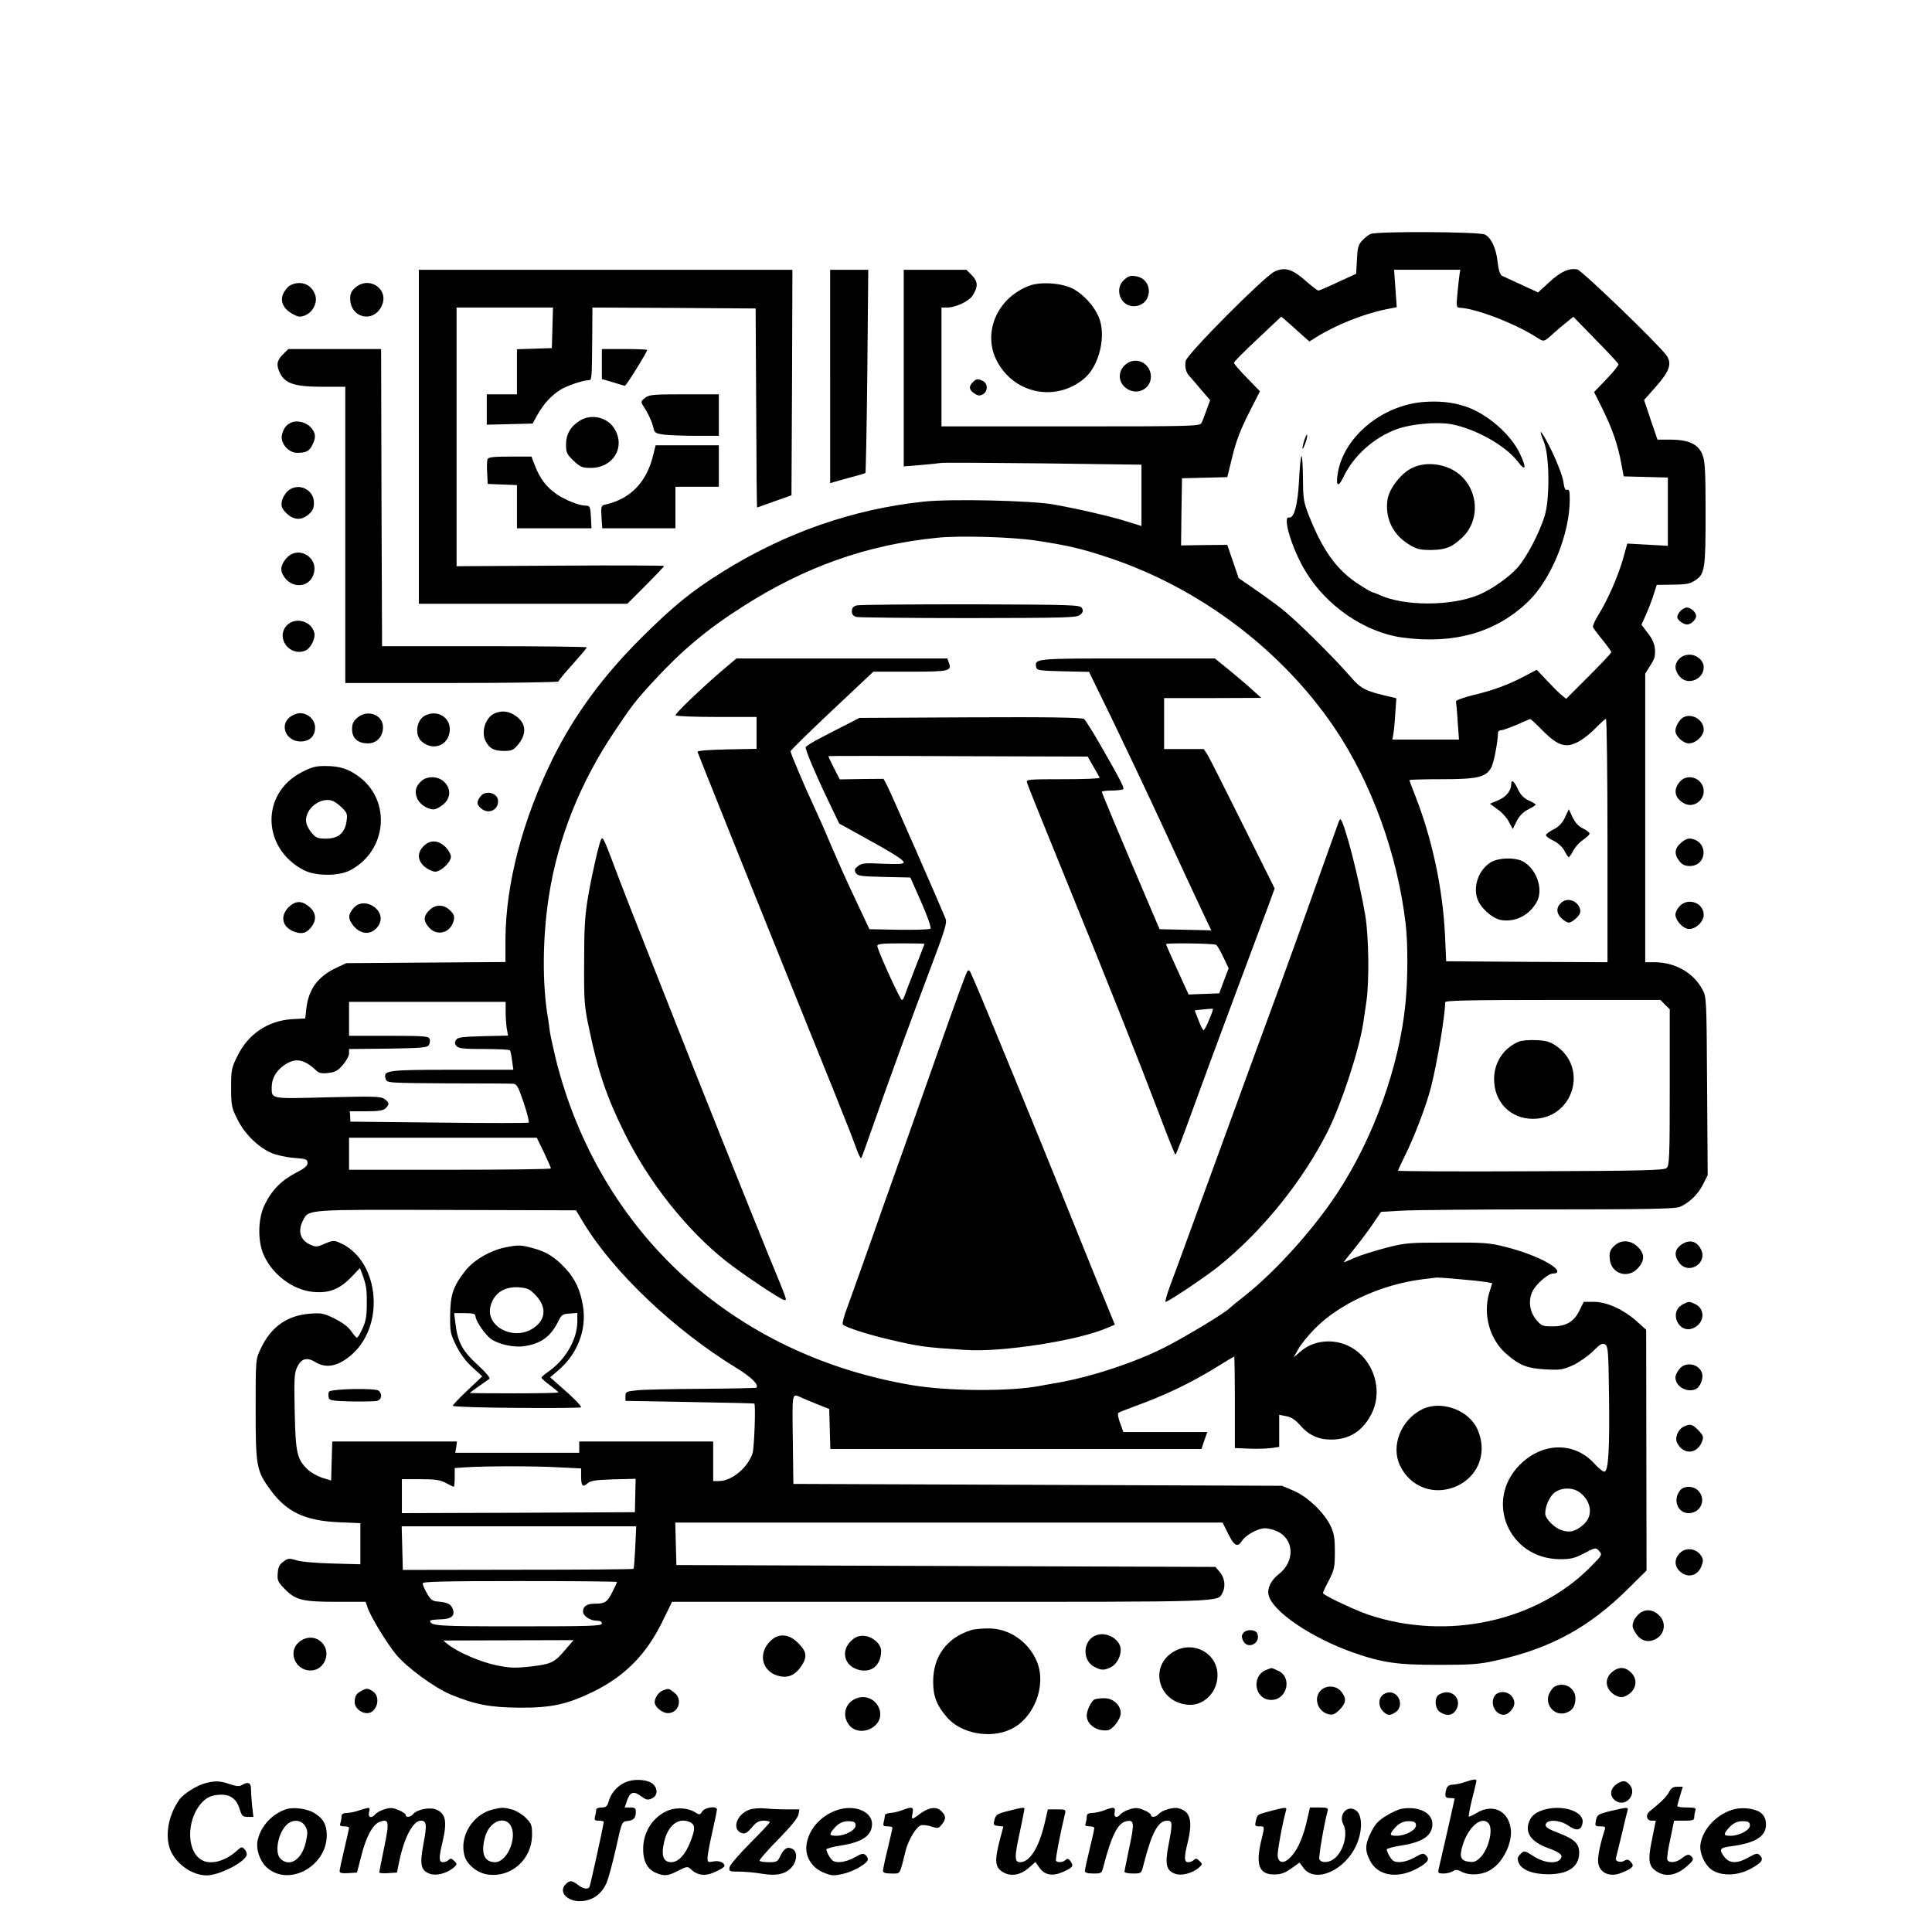 <?xml version="1.0" standalone="no"?>
<!DOCTYPE svg PUBLIC "-//W3C//DTD SVG 20010904//EN"
 "http://www.w3.org/TR/2001/REC-SVG-20010904/DTD/svg10.dtd">
<svg version="1.0" xmlns="http://www.w3.org/2000/svg"
 width="1024pt" height="1024pt" viewBox="0 0 1024 1024"
 preserveAspectRatio="xMidYMid meet">
<g transform="translate(0,1024) scale(0.1,-0.1)"
fill="#000000" stroke="none">
<path d="M7265 9000 c-11 -4 -31 -20 -45 -35 -21 -22 -25 -38 -28 -101 l-4
-75 -96 -44 c-52 -25 -99 -45 -104 -45 -6 0 -35 23 -66 50 -72 64 -111 76
-166 51 -53 -24 -461 -434 -471 -473 -7 -29 0 -61 18 -80 7 -7 34 -39 61 -71
l50 -58 -19 -52 c-10 -29 -22 -60 -27 -69 -8 -17 -51 -18 -693 -18 l-685 0 0
315 0 315 33 0 c43 1 112 33 131 62 31 48 30 75 -2 108 l-30 30 -166 0 -166 0
0 -521 0 -521 88 7 c48 4 96 9 107 11 11 3 255 1 543 -2 l522 -7 0 -163 0
-162 -77 24 c-86 27 -250 65 -388 90 -116 21 -549 31 -691 15 -376 -40 -735
-166 -1066 -373 -165 -103 -261 -182 -428 -348 -204 -203 -353 -406 -468 -636
-162 -327 -252 -669 -253 -965 l0 -118 -422 -3 -422 -3 -55 -26 c-95 -45 -144
-112 -156 -212 l-6 -55 -72 -4 c-128 -9 -231 -79 -288 -196 -31 -62 -33 -74
-33 -167 0 -93 2 -105 33 -167 37 -76 108 -147 181 -179 25 -11 78 -23 119
-26 65 -5 72 -8 72 -27 0 -16 -16 -29 -65 -54 -76 -40 -127 -93 -164 -171 -34
-73 -36 -190 -3 -263 46 -103 153 -184 258 -195 84 -9 140 12 201 73 l51 53
12 -32 c22 -60 25 -82 24 -162 0 -60 -6 -92 -23 -127 -12 -27 -25 -48 -29 -48
-4 0 -18 16 -31 35 -15 22 -47 46 -87 66 -59 29 -70 31 -134 26 -120 -10 -205
-71 -259 -187 -26 -55 -26 -55 -26 -320 0 -303 4 -326 80 -429 85 -115 182
-161 358 -169 l117 -5 0 -109 0 -109 -147 4 c-83 2 -167 9 -191 17 -40 12 -46
11 -70 -7 -21 -15 -28 -30 -30 -62 -3 -38 1 -46 40 -86 57 -56 92 -65 275 -65
l151 0 11 -32 c16 -48 103 -190 151 -248 59 -70 201 -174 288 -211 128 -53
209 -69 365 -70 169 -1 252 17 392 85 168 83 282 198 367 374 l50 102 1424 0
c1536 0 1466 -2 1494 49 17 33 11 78 -14 108 l-24 28 -1429 5 -1428 5 -3 113
-3 112 1451 0 1450 0 30 -60 c33 -66 49 -73 74 -35 20 30 85 65 121 65 14 0
40 -6 59 -14 96 -40 103 -161 12 -231 -40 -31 -61 -75 -52 -110 22 -87 226
-225 446 -303 157 -55 234 -66 455 -66 172 0 215 3 304 23 288 63 494 175 703
383 l95 94 -1 638 -1 638 -50 45 c-71 63 -159 103 -227 103 l-54 0 -22 -45
c-29 -60 -71 -85 -144 -85 -53 0 -58 2 -87 37 -35 43 -42 103 -17 152 20 37
82 91 106 91 32 0 32 17 0 40 -50 36 -150 76 -250 101 -86 22 -116 24 -310 23
-203 0 -221 -1 -325 -28 -60 -16 -134 -39 -164 -52 -29 -13 -55 -24 -58 -24
-2 0 18 26 45 59 27 32 72 92 101 133 l51 75 107 6 c58 4 407 7 775 7 538 0
675 3 701 13 50 22 96 65 123 119 l25 49 -3 472 c-3 463 -3 473 -25 513 -48
89 -145 144 -255 144 l-48 0 0 765 0 765 24 38 c14 20 25 44 26 52 7 48 -3 81
-35 123 l-35 46 26 58 c14 32 32 79 40 106 l15 47 72 1 c88 1 101 3 133 24 50
32 54 62 54 354 0 229 -3 277 -17 312 -22 55 -72 78 -168 79 l-70 0 -36 105
-35 105 63 71 c73 83 86 123 55 166 -45 62 -448 450 -472 455 -45 8 -88 -12
-148 -67 l-60 -55 -88 41 c-49 22 -96 44 -104 48 -9 5 -18 31 -22 70 -8 75
-34 131 -68 148 -29 15 -571 18 -605 3z m471 -213 c-2 -12 -7 -57 -11 -100 -7
-71 -6 -77 11 -78 84 -3 291 -82 407 -156 43 -27 36 -29 102 30 11 10 37 32
57 48 l37 30 118 -121 c65 -66 120 -125 121 -130 2 -6 -26 -41 -63 -79 l-66
-69 44 -88 c51 -103 83 -194 100 -290 l13 -69 117 -3 117 -3 0 -181 0 -181
-107 6 -108 6 -22 -79 c-26 -93 -83 -222 -131 -299 -18 -29 -31 -58 -29 -65 3
-6 25 -37 51 -68 25 -31 46 -60 46 -65 0 -5 -54 -62 -120 -128 l-119 -119 -23
19 c-13 10 -48 45 -78 77 l-55 58 -65 -34 c-86 -46 -166 -75 -275 -101 -49
-12 -89 -27 -88 -33 1 -6 6 -54 9 -106 l7 -96 -177 0 -176 0 4 23 c3 12 8 61
11 109 l6 87 -28 7 c-134 30 -159 42 -214 106 -85 99 -287 299 -363 359 -38
30 -106 79 -150 109 l-81 56 -30 88 -30 88 -123 -1 -122 -2 2 178 3 178 120 3
120 3 27 110 c19 79 43 142 86 227 l60 118 -69 71 c-38 39 -69 75 -69 80 0 5
56 62 126 127 l125 118 22 -19 c12 -10 46 -40 74 -66 l53 -47 37 23 c100 63
249 123 367 147 l59 12 -7 99 -7 99 176 0 175 0 -4 -23z m-2246 -1412 c171
-26 248 -44 390 -92 479 -160 915 -489 1194 -902 195 -289 333 -669 376 -1036
13 -106 12 -298 -1 -426 -33 -334 -171 -715 -362 -1004 -127 -193 -326 -413
-487 -541 -41 -32 -77 -62 -80 -65 -17 -22 -236 -154 -346 -210 -162 -82 -391
-157 -574 -189 -36 -6 -76 -13 -90 -16 -162 -30 -488 -28 -680 5 -946 161
-1654 810 -1884 1727 -13 55 -28 122 -32 149 -3 28 -8 57 -9 65 -32 180 -30
435 5 655 47 301 165 597 345 865 93 139 110 162 209 270 152 164 280 272 471
394 331 212 661 329 1035 366 118 12 394 4 520 -15z m2680 -1001 c61 -62 96
-84 135 -84 39 0 95 33 150 89 27 28 53 51 57 51 4 0 8 -290 8 -645 l0 -645
-427 2 -428 3 -6 135 c-12 253 -69 517 -160 748 -16 40 -29 75 -29 77 0 3 76
5 170 5 190 0 234 10 263 60 14 23 35 132 37 188 0 6 8 12 18 12 9 0 46 14 82
29 36 16 67 29 70 30 3 1 30 -24 60 -55z m655 -1459 l25 -24 0 -414 c0 -373
-2 -416 -17 -428 -13 -12 -141 -15 -720 -17 -386 -2 -703 0 -703 3 0 3 14 34
31 68 53 105 118 275 144 376 34 137 73 371 75 449 0 9 121 12 570 12 l571 0
24 -25z m-6145 -37 c0 -29 3 -70 6 -90 l7 -37 -133 -3 c-111 -3 -135 -6 -143
-20 -8 -12 -7 -21 2 -32 11 -13 37 -16 147 -16 73 0 135 -3 137 -7 3 -5 8 -29
11 -55 l7 -48 -323 0 c-348 0 -368 -3 -354 -48 7 -22 8 -22 329 -24 177 0 333
-1 345 -2 21 -1 28 -13 58 -101 18 -55 30 -102 26 -105 -4 -3 -218 -3 -476 0
l-469 5 -1 28 -2 27 87 0 c66 0 91 4 103 16 21 21 20 30 -6 49 -20 14 -56 15
-301 9 -307 -8 -297 -10 -297 54 0 46 24 87 67 117 59 40 104 32 168 -28 15
-15 30 -18 65 -14 36 4 51 12 77 43 18 20 33 48 33 60 l0 24 206 2 c178 3 208
5 217 19 6 9 7 24 4 33 -6 14 -31 16 -217 16 l-210 0 0 90 0 90 415 0 415 0 0
-52z m203 -746 c20 -43 37 -81 37 -85 0 -4 -241 -7 -535 -7 l-535 0 0 85 0 85
498 0 497 0 38 -78z m209 -372 c159 -263 483 -570 812 -771 77 -47 120 -89
105 -104 -3 -2 -133 -5 -290 -6 -156 -1 -311 -4 -344 -8 -56 -6 -60 -8 -60
-31 l0 -25 340 -6 c187 -3 341 -7 343 -8 8 -4 0 -230 -9 -262 -24 -77 -110
-149 -179 -149 l-30 0 0 105 0 105 -355 0 -355 0 0 -30 0 -30 -328 0 -329 0 5
30 4 30 -331 0 -330 0 -3 -104 -3 -103 -49 15 c-26 9 -61 29 -77 45 -55 55
-62 84 -67 303 -4 176 -2 206 13 238 22 46 51 54 96 27 58 -36 122 -23 193 39
186 164 142 516 -75 598 -19 8 -35 5 -68 -10 -37 -17 -48 -18 -72 -7 -57 23
-73 73 -43 130 30 60 14 58 763 56 l684 -2 39 -65z m4643 -300 c61 -5 124 -12
142 -15 l32 -6 -16 -52 c-34 -115 3 -248 92 -324 69 -60 111 -76 207 -81 77
-4 92 -2 145 22 32 15 79 48 106 74 39 39 50 45 65 36 15 -10 17 -37 20 -260
4 -299 -3 -414 -25 -414 -8 0 -31 19 -51 41 -106 119 -278 116 -398 -6 -187
-190 -58 -495 211 -499 60 0 79 4 131 31 61 32 62 32 80 12 17 -19 16 -21 -42
-80 -286 -293 -762 -397 -1179 -258 -71 24 -225 96 -243 114 -2 2 12 32 30 66
30 58 33 72 33 154 0 75 -4 98 -24 140 -35 71 -124 155 -197 185 l-59 25
-1295 5 -1295 5 -3 237 c-3 260 -7 244 53 217 11 -5 47 -20 80 -33 l60 -24 3
-106 3 -106 983 0 984 0 15 45 16 45 -222 0 -223 0 -17 47 c-10 26 -14 50 -10
54 5 4 40 18 78 32 172 62 305 126 446 213 48 30 89 54 91 54 1 0 3 -109 3
-242 l0 -243 75 -3 c41 -2 94 0 118 3 l42 6 0 85 0 85 38 -7 c26 -5 47 -19 71
-46 46 -54 98 -78 166 -78 96 0 166 44 213 134 56 107 27 247 -68 328 -88 76
-223 78 -307 5 l-37 -32 25 44 c13 25 54 75 91 112 129 130 351 231 563 258
39 5 75 9 80 10 6 0 60 -3 120 -9z m-4777 -997 l122 -6 0 -42 c0 -51 8 -60 33
-38 15 15 42 19 137 22 l119 3 -2 -88 -2 -89 -617 -3 -618 -2 0 90 0 90 98 0
c78 0 105 -4 135 -20 20 -11 39 -20 42 -20 3 0 5 22 5 50 l0 49 58 4 c109 7
370 7 490 0z m5416 -134 c64 -50 71 -127 15 -173 -40 -34 -70 -41 -113 -26
-38 12 -86 61 -86 88 0 39 22 88 47 109 37 30 100 31 137 2z m-5007 -290 c-3
-60 -7 -112 -9 -114 -2 -3 -279 -5 -614 -5 l-609 -1 -3 116 -3 115 622 0 621
0 -5 -111z m-97 -184 c0 -3 -11 -27 -25 -54 -26 -53 -39 -61 -94 -61 -40 0
-61 -14 -61 -41 0 -24 38 -49 72 -49 18 0 28 -5 28 -15 0 -13 -56 -15 -443
-15 -432 0 -467 2 -467 30 0 3 23 6 52 7 62 1 83 20 66 59 -11 24 -27 31 -83
36 -23 2 -35 12 -52 43 -13 22 -23 46 -23 53 0 9 110 12 515 12 283 0 515 -2
515 -5z m-272 -357 c-59 -70 -75 -78 -186 -91 -85 -9 -110 -8 -183 7 -85 18
-202 69 -253 109 l-27 22 345 1 346 1 -42 -49z"/>
<path d="M7540 8109 c-215 -19 -413 -182 -448 -369 -14 -73 -1 -89 26 -33 55
117 163 214 287 259 74 27 211 39 285 26 131 -24 290 -114 355 -199 42 -55 47
-34 11 42 -47 102 -175 213 -287 250 -71 24 -143 31 -229 24z"/>
<path d="M8183 7898 c30 -73 32 -302 4 -393 -29 -92 -94 -216 -143 -273 -44
-50 -139 -117 -207 -145 -143 -60 -393 -61 -524 -1 -17 8 -34 14 -37 14 -4 0
-36 18 -71 41 -114 72 -189 173 -261 350 -36 90 -37 99 -38 216 -1 67 -4 119
-8 115 -4 -4 -10 -63 -13 -132 -7 -127 -26 -198 -53 -193 -37 8 17 -170 88
-286 110 -183 316 -324 513 -350 272 -37 495 26 665 189 123 117 222 360 222
542 0 45 -3 56 -14 52 -10 -4 -15 8 -20 43 -3 26 -30 96 -58 156 -55 112 -82
145 -45 55z"/>
<path d="M6912 7903 c-6 -20 -10 -39 -8 -41 2 -2 9 13 16 33 7 20 10 38 8 41
-3 2 -10 -13 -16 -33z"/>
<path d="M7479 7757 c-57 -30 -116 -108 -125 -165 -14 -96 27 -184 111 -236
44 -27 59 -31 120 -31 75 1 108 13 161 62 116 105 85 302 -59 369 -70 32 -148
32 -208 1z"/>
<path d="M4540 7031 c-18 -5 -25 -14 -25 -31 0 -17 7 -25 25 -30 14 -3 282 -6
597 -6 533 1 573 2 590 19 14 13 15 21 7 35 -10 16 -53 17 -590 19 -318 0
-590 -2 -604 -6z"/>
<path d="M3824 6683 c-103 -88 -244 -223 -244 -234 0 -5 97 -9 215 -9 l215 0
0 -85 0 -84 -157 -3 c-99 -2 -157 -7 -156 -13 3 -10 214 -538 568 -1415 115
-283 223 -553 241 -600 18 -47 37 -98 43 -114 7 -16 14 -27 16 -24 2 2 33 87
68 188 80 229 200 557 307 840 68 180 80 219 72 240 -26 65 -291 670 -309 704
l-20 38 -116 -1 -116 -2 -31 60 c-16 33 -30 62 -30 63 0 2 309 2 688 0 l687
-2 30 -53 c17 -28 32 -55 33 -59 2 -5 -85 -8 -193 -8 -183 0 -197 -1 -192 -17
2 -10 93 -236 202 -503 232 -570 379 -940 496 -1247 46 -123 86 -223 89 -223
3 0 41 98 84 218 43 119 145 395 226 612 81 217 163 437 182 488 l34 93 -168
337 c-92 185 -176 352 -187 370 l-21 32 -105 0 -105 0 0 135 0 135 258 0 257
1 -50 45 c-27 25 -83 72 -123 105 l-73 59 -463 0 c-493 0 -493 0 -484 -47 3
-16 18 -18 142 -21 l138 -3 123 -252 c67 -139 188 -394 268 -567 80 -173 170
-368 201 -433 l56 -118 -137 3 -137 3 -47 110 c-175 411 -259 612 -259 618 0
4 24 7 54 7 30 0 57 4 60 8 5 8 -25 66 -128 244 -37 64 -73 121 -80 127 -10 8
-181 11 -602 9 l-589 -3 -60 -31 c-33 -17 -97 -49 -142 -73 -46 -23 -83 -47
-83 -52 0 -18 55 -148 118 -279 l60 -125 123 -68 c162 -89 219 -125 219 -138
0 -9 -31 -10 -110 -7 -97 5 -113 3 -133 -13 -18 -14 -20 -21 -11 -36 10 -16
29 -18 150 -21 l139 -3 58 -131 c32 -73 54 -135 49 -140 -5 -5 -79 -7 -166 -6
l-158 3 -61 130 c-69 146 -86 185 -151 335 -24 58 -62 143 -84 190 -52 112
-122 278 -122 288 0 5 99 102 220 216 l219 206 194 0 c208 0 223 3 206 48 l-8
22 -559 0 -559 0 -79 -67z m1076 -1446 c0 -1 -23 -61 -51 -132 -28 -72 -53
-138 -56 -147 -3 -10 -9 -18 -13 -18 -9 0 -130 266 -130 286 0 11 23 14 125
14 69 0 125 -1 125 -3z m1546 -5 c6 -4 23 -33 38 -65 l28 -59 -25 -66 -25 -67
-81 -3 -81 -3 -29 63 c-53 115 -91 201 -91 204 0 7 255 4 266 -4z m-37 -396
c-12 -31 -26 -56 -30 -56 -4 0 -16 24 -27 53 l-20 52 47 5 c25 3 48 4 50 3 2
-1 -7 -27 -20 -57z"/>
<path d="M7095 5883 c-3 -10 -43 -119 -87 -243 -107 -301 -181 -508 -217 -605
-57 -154 -154 -419 -479 -1310 -44 -121 -94 -257 -111 -302 -17 -46 -27 -83
-23 -83 14 0 214 134 282 189 229 184 446 453 578 716 73 147 165 428 187 570
3 22 11 74 17 115 16 108 13 348 -6 460 -34 198 -108 485 -131 508 -1 2 -6 -5
-10 -15z"/>
<path d="M3187 5793 c-11 -18 -47 -174 -69 -299 -18 -106 -22 -168 -22 -354
-1 -208 1 -235 27 -355 46 -223 93 -361 187 -550 128 -260 327 -511 535 -677
90 -71 295 -208 311 -208 16 0 24 -22 -94 265 -84 207 -358 890 -507 1270
-209 528 -261 661 -301 769 -51 135 -59 152 -67 139z"/>
<path d="M5127 5092 c-8 -12 -65 -169 -147 -402 -38 -107 -119 -337 -180 -510
-62 -173 -150 -421 -195 -550 -46 -129 -97 -273 -114 -319 -18 -46 -28 -87
-24 -91 17 -16 132 -53 248 -80 161 -38 189 -41 402 -55 193 -13 594 49 749
116 l43 18 -30 73 c-17 40 -109 267 -204 503 -95 237 -211 522 -258 635 -46
113 -126 306 -177 430 -51 124 -96 229 -100 233 -4 5 -10 5 -13 -1z"/>
<path d="M8010 6085 c0 -35 -26 -68 -68 -86 l-45 -19 41 -30 c23 -16 50 -46
60 -67 l20 -37 21 42 c14 28 35 49 61 62 22 11 40 23 40 25 0 3 -17 13 -37 22
-27 13 -44 30 -58 61 -20 42 -35 54 -35 27z"/>
<path d="M8295 5908 c-14 -30 -32 -49 -59 -63 -22 -11 -41 -25 -42 -30 -2 -6
15 -19 38 -30 25 -12 48 -33 59 -53 9 -18 20 -34 23 -35 3 -1 14 14 24 33 9
19 33 45 52 58 19 13 35 28 35 34 0 5 -16 18 -35 27 -23 11 -41 30 -55 59
l-20 43 -20 -43z"/>
<path d="M7902 5670 c-62 -38 -94 -121 -73 -190 14 -48 78 -107 125 -116 77
-14 155 26 193 99 34 67 -5 175 -77 212 -42 22 -128 19 -168 -5z"/>
<path d="M8278 5458 c-30 -24 -31 -56 -4 -83 14 -14 32 -25 41 -25 9 0 27 11
41 25 19 19 23 31 18 48 -13 43 -63 61 -96 35z"/>
<path d="M8050 4719 c-80 -33 -131 -110 -131 -197 -1 -122 86 -212 206 -212
211 0 296 266 124 386 -34 23 -54 29 -108 31 -36 2 -77 -2 -91 -8z"/>
<path d="M2680 3629 c-80 -16 -167 -66 -212 -122 -66 -84 -81 -128 -82 -237
-1 -88 1 -100 32 -162 21 -43 51 -84 86 -115 l52 -48 -78 -74 c-43 -40 -78
-77 -78 -82 0 -5 153 -10 340 -11 187 -2 340 0 340 3 0 10 -47 57 -110 111
l-54 48 43 37 c102 87 151 214 131 340 -14 85 -41 144 -92 199 -55 60 -104 91
-175 109 -63 17 -77 17 -143 4z m162 -257 c60 -65 49 -136 -26 -178 -105 -59
-244 21 -216 124 18 68 73 104 149 99 48 -4 58 -8 93 -45z m-322 -107 c0 -25
52 -101 84 -123 41 -28 121 -45 174 -37 89 13 140 50 180 130 18 37 24 41 61
43 l41 3 0 -45 c0 -95 -64 -205 -155 -267 -19 -13 -35 -27 -35 -31 0 -4 20
-22 45 -40 24 -18 44 -35 45 -38 0 -3 -106 -5 -235 -5 -129 0 -235 1 -235 2 0
2 58 43 104 75 6 4 -19 34 -57 69 -88 80 -112 125 -124 232 l-6 47 57 0 c42 0
56 -4 56 -15z"/>
<path d="M1743 2863 c-3 -6 -3 -20 -1 -30 3 -16 17 -18 118 -21 63 -1 125 0
138 3 25 6 30 36 9 54 -19 15 -258 10 -264 -6z"/>
<path d="M7535 2769 c-110 -56 -163 -192 -116 -294 55 -119 186 -166 306 -110
114 55 159 180 106 299 -46 104 -196 157 -296 105z"/>
<path d="M2220 7925 l0 -885 553 0 552 0 98 98 c53 53 97 100 97 102 0 3 -247
4 -550 2 l-550 -3 0 685 0 686 255 0 256 0 -3 -107 -3 -108 -92 -3 -93 -3 0
-119 0 -120 -80 0 -80 0 0 -80 0 -81 122 3 121 3 26 47 c31 56 73 102 121 132
33 21 118 50 150 51 17 0 17 1 19 233 l1 152 433 -2 432 -3 3 -527 c1 -291 3
-528 5 -528 1 0 43 15 92 33 l90 32 3 598 2 597 -990 0 -990 0 0 -885z"/>
<path d="M4400 8244 l0 -565 23 7 c12 4 53 15 90 25 38 10 71 20 74 22 2 3 7
246 10 541 l5 536 -101 0 -101 0 0 -566z"/>
<path d="M5957 8756 c-52 -48 -18 -139 51 -139 101 0 111 143 12 159 -28 5
-40 1 -63 -20z"/>
<path d="M1534 8725 c-12 -8 -27 -28 -34 -44 -16 -40 3 -79 51 -105 31 -17 40
-18 67 -7 43 18 68 72 51 112 -15 38 -45 59 -84 59 -17 0 -40 -7 -51 -15z"/>
<path d="M1884 8716 c-21 -17 -28 -33 -28 -58 0 -106 128 -133 169 -35 36 86
-69 156 -141 93z"/>
<path d="M5457 8726 c-168 -62 -249 -242 -177 -392 88 -180 314 -229 467 -100
81 68 118 231 76 327 -26 59 -75 113 -131 146 -55 32 -174 42 -235 19z"/>
<path d="M1499 8361 c-33 -33 -36 -58 -13 -102 26 -52 80 -69 222 -69 l122 0
0 -785 0 -785 565 0 c311 0 565 4 565 8 0 5 34 46 75 91 41 46 75 86 75 90 0
3 -244 6 -542 6 l-543 0 -3 788 -2 787 -246 0 -246 0 -29 -29z"/>
<path d="M3190 8311 l0 -80 58 -17 c31 -10 60 -18 64 -19 7 0 118 179 118 190
0 3 -54 5 -120 5 l-120 0 0 -79z"/>
<path d="M5968 8310 c-49 -38 -42 -107 13 -135 55 -29 119 8 119 69 -1 71 -78
109 -132 66z"/>
<path d="M5156 8214 c-23 -22 -20 -41 8 -59 19 -13 29 -14 45 -5 27 14 28 56
2 70 -27 14 -37 13 -55 -6z"/>
<path d="M3419 8131 c-24 -19 -24 -20 -6 -48 25 -39 45 -83 51 -114 5 -23 12
-27 58 -33 29 -3 106 -6 171 -6 l117 0 0 110 0 110 -184 0 c-167 0 -186 -2
-207 -19z"/>
<path d="M3074 8011 c-49 -30 -74 -72 -74 -127 0 -42 4 -51 40 -86 36 -34 47
-38 91 -38 120 0 186 111 125 209 -38 60 -121 79 -182 42z"/>
<path d="M1545 8001 c-28 -12 -44 -33 -51 -68 -8 -43 35 -93 81 -93 47 0 64 8
80 41 21 39 19 64 -7 93 -25 28 -72 40 -103 27z"/>
<path d="M3462 7828 c-34 -143 -120 -232 -252 -262 -24 -5 -25 -8 -22 -66 l4
-60 194 0 194 0 0 110 0 110 115 0 115 0 0 110 0 110 -168 0 -167 0 -13 -52z"/>
<path d="M2584 7806 c-3 -7 -4 -40 -2 -72 l3 -59 78 -3 77 -3 0 -114 0 -115
198 0 197 0 -3 60 c-3 55 -6 60 -27 60 -35 0 -106 28 -155 61 -53 36 -90 85
-115 152 l-18 47 -114 0 c-87 0 -115 -3 -119 -14z"/>
<path d="M1526 7638 c-15 -13 -29 -37 -32 -55 -5 -27 -1 -37 24 -63 38 -37 80
-40 118 -6 21 18 28 32 28 61 0 72 -84 110 -138 63z"/>
<path d="M1516 7279 c-31 -37 -33 -67 -6 -102 44 -56 124 -50 149 12 39 93
-78 167 -143 90z"/>
<path d="M8907 7002 c-10 -10 -17 -24 -17 -32 0 -16 30 -39 52 -40 20 0 48 26
48 45 0 19 -28 45 -49 45 -10 0 -25 -8 -34 -18z"/>
<path d="M1520 6925 c-60 -64 13 -166 97 -134 29 11 56 64 49 95 -16 63 -101
86 -146 39z"/>
<path d="M8900 6748 c-26 -28 -26 -58 1 -92 41 -52 129 -19 129 48 0 35 -36
66 -75 66 -22 0 -41 -8 -55 -22z"/>
<path d="M2624 6460 c-50 -20 -76 -98 -50 -148 21 -40 44 -52 99 -52 38 0 49
5 71 31 50 60 46 117 -13 156 -35 24 -70 28 -107 13z"/>
<path d="M1536 6439 c-56 -44 -19 -129 57 -129 48 0 77 28 77 74 0 41 -37 76
-80 76 -15 0 -39 -9 -54 -21z"/>
<path d="M1894 6436 c-21 -18 -28 -32 -28 -61 0 -48 31 -75 84 -75 47 0 80 36
80 86 0 66 -83 96 -136 50z"/>
<path d="M2254 6448 c-46 -22 -58 -101 -21 -136 51 -48 126 -32 146 31 26 79
-49 142 -125 105z"/>
<path d="M8924 6439 c-22 -11 -44 -48 -44 -73 0 -28 41 -66 71 -66 37 0 79 39
79 73 0 51 -61 88 -106 66z"/>
<path d="M1599 6147 c-218 -112 -212 -403 11 -519 63 -32 186 -33 247 0 193
102 218 364 49 493 -58 44 -104 59 -184 59 -49 0 -72 -6 -123 -33z m207 -182
c34 -32 36 -38 31 -76 -8 -63 -44 -94 -108 -94 -43 0 -54 4 -75 28 -13 15 -27
39 -30 53 -14 57 46 124 113 124 22 0 42 -10 69 -35z"/>
<path d="M2233 6100 c-30 -27 -37 -56 -22 -91 12 -31 54 -59 88 -59 11 0 33
12 50 26 40 33 43 83 6 119 -31 32 -91 34 -122 5z"/>
<path d="M8901 6094 c-34 -43 -24 -86 27 -113 45 -24 102 13 102 65 0 69 -87
101 -129 48z"/>
<path d="M2546 6018 c-21 -29 -20 -41 2 -61 38 -35 92 -13 92 37 0 44 -68 61
-94 24z"/>
<path d="M8911 5774 c-36 -30 -39 -61 -10 -98 15 -19 30 -26 55 -26 90 0 101
124 12 144 -20 4 -34 -1 -57 -20z"/>
<path d="M2245 5755 c-35 -35 -33 -76 6 -109 17 -14 42 -26 56 -26 30 0 83 50
83 80 0 12 -13 35 -29 51 -38 37 -82 39 -116 4z"/>
<path d="M1529 5431 c-48 -49 -32 -109 36 -131 39 -13 64 -4 89 32 25 36 20
73 -15 102 -40 34 -74 33 -110 -3z"/>
<path d="M8902 5437 c-12 -13 -22 -33 -22 -44 0 -29 35 -70 65 -76 37 -7 85
35 85 74 0 64 -83 94 -128 46z"/>
<path d="M1871 5424 c-27 -34 -26 -54 0 -88 42 -53 100 -54 135 -2 51 79 -77
163 -135 90z"/>
<path d="M2275 5415 c-31 -30 -32 -56 -2 -90 43 -50 116 -30 132 37 5 21 1 33
-19 52 -33 34 -79 34 -111 1z"/>
<path d="M8554 3635 c-20 -20 -25 -33 -22 -67 6 -79 96 -109 150 -49 36 40 36
75 -1 112 -39 38 -91 40 -127 4z"/>
<path d="M8906 3639 c-31 -25 -33 -57 -5 -93 51 -65 152 0 114 73 -23 46 -66
54 -109 20z"/>
<path d="M8920 3327 c-79 -40 -22 -163 58 -125 58 28 61 102 5 127 -30 14 -32
14 -63 -2z"/>
<path d="M8901 2984 c-12 -15 -21 -34 -21 -44 0 -47 57 -82 105 -64 27 11 46
59 35 89 -18 48 -87 59 -119 19z"/>
<path d="M8923 2678 c-30 -15 -48 -60 -33 -87 35 -67 112 -57 134 17 6 17 0
29 -23 52 -31 32 -43 35 -78 18z"/>
<path d="M8907 2343 c-43 -48 -17 -123 43 -123 65 0 96 74 50 120 -25 25 -72
26 -93 3z"/>
<path d="M8902 2007 c-28 -30 -28 -68 1 -95 42 -39 97 -25 116 30 10 28 9 36
-7 58 -27 35 -80 39 -110 7z"/>
<path d="M8699 1695 c-14 -8 -32 -28 -39 -44 -10 -26 -10 -35 7 -63 24 -41 61
-56 101 -39 52 22 67 83 30 125 -29 32 -66 40 -99 21z"/>
<path d="M5150 1601 c-131 -40 -205 -140 -204 -276 0 -77 20 -127 75 -189 73
-84 227 -113 335 -62 125 58 193 234 139 361 -44 105 -149 176 -259 174 -34 0
-72 -4 -86 -8z"/>
<path d="M6590 1585 c-10 -12 -10 -21 -2 -40 23 -50 94 -17 77 35 -8 24 -57
27 -75 5z"/>
<path d="M5810 1573 c-71 -26 -77 -133 -9 -168 34 -18 50 -19 84 -3 31 14 55
55 55 93 0 55 -73 99 -130 78z"/>
<path d="M4086 1545 c-76 -71 -45 -176 56 -191 42 -6 76 12 105 55 33 49 29
77 -16 122 -48 49 -102 54 -145 14z"/>
<path d="M4509 1541 c-54 -54 -33 -131 41 -151 69 -19 120 24 120 100 0 39
-50 80 -97 80 -25 0 -43 -8 -64 -29z"/>
<path d="M1584 1536 c-60 -51 -19 -150 62 -150 74 0 113 96 59 149 -32 33 -84
33 -121 1z"/>
<path d="M6228 1490 c-138 -73 -96 -266 62 -285 85 -11 162 61 163 154 2 114
-120 186 -225 131z"/>
<path d="M6711 1389 c-82 -33 -61 -159 27 -159 83 0 113 118 38 154 -19 9 -36
16 -38 15 -1 0 -14 -5 -27 -10z"/>
<path d="M8552 1384 c-34 -24 -45 -59 -28 -93 17 -31 58 -53 83 -44 62 22 81
86 38 128 -28 29 -61 32 -93 9z"/>
<path d="M8239 1300 c-9 -5 -22 -23 -29 -39 -24 -59 32 -120 91 -99 34 12 49
35 49 77 0 56 -62 90 -111 61z"/>
<path d="M7000 1280 c-40 -40 -16 -112 42 -126 22 -5 33 0 58 24 35 36 38 60
9 96 -26 33 -79 36 -109 6z"/>
<path d="M1915 1278 c-27 -15 -35 -28 -35 -60 0 -30 32 -58 66 -58 51 0 75 84
32 114 -26 19 -36 19 -63 4z"/>
<path d="M3513 1280 c-23 -9 -43 -39 -43 -62 0 -25 40 -58 70 -58 57 0 80 73
34 109 -30 23 -30 23 -61 11z"/>
<path d="M7326 1254 c-22 -21 -20 -60 4 -84 24 -24 38 -25 68 -4 43 30 20 104
-33 104 -13 0 -31 -7 -39 -16z"/>
<path d="M7628 1259 c-27 -15 -24 -74 4 -93 32 -22 64 -20 82 6 43 61 -21 125
-86 87z"/>
<path d="M7918 1245 c-26 -58 37 -121 81 -81 30 27 35 54 17 81 -24 36 -82 35
-98 0z"/>
<path d="M4533 1236 c-57 -26 -71 -94 -30 -142 28 -33 81 -37 122 -10 93 61
11 197 -92 152z"/>
<path d="M5802 1233 c-17 -7 -42 -57 -42 -86 0 -47 52 -84 110 -78 27 3 70 59
70 91 0 43 -41 80 -88 79 -20 0 -43 -3 -50 -6z"/>
<path d="M3330 799 c-47 -14 -88 -55 -102 -101 -9 -32 -15 -38 -40 -38 -16 0
-28 -5 -28 -12 0 -7 -3 -23 -6 -35 -5 -20 -2 -23 20 -23 14 0 26 -3 26 -6 0
-14 -71 -338 -76 -346 -9 -14 -35 -9 -61 12 -32 25 -45 25 -67 1 -40 -45 22
-98 100 -86 53 8 94 40 118 93 10 22 32 104 50 183 32 144 32 144 61 147 34 4
45 16 45 50 0 18 -6 22 -29 22 l-30 0 13 38 c16 45 35 51 75 21 26 -19 34 -21
56 -11 31 14 33 51 6 76 -24 22 -85 29 -131 15z"/>
<path d="M7765 795 c-22 -8 -52 -14 -66 -14 -19 -1 -28 -8 -33 -23 -10 -39 -7
-48 19 -48 14 0 25 -2 25 -3 0 -3 -67 -299 -85 -374 -5 -20 -1 -23 25 -23 17
0 39 5 50 12 15 10 24 9 46 -2 45 -24 117 -18 163 15 60 41 105 136 99 206
-10 101 -96 143 -183 89 -20 -12 -38 -20 -40 -18 -2 2 5 40 15 83 11 44 22 88
24 98 5 20 -4 20 -59 2z m123 -217 c28 -28 5 -132 -39 -180 -22 -23 -35 -29
-60 -26 -48 5 -56 26 -36 90 30 95 98 153 135 116z"/>
<path d="M1093 790 c-47 -11 -119 -56 -143 -89 -62 -88 -79 -205 -41 -280 36
-69 115 -121 187 -121 63 0 196 66 211 106 3 9 -2 23 -10 32 -15 15 -18 14
-39 -5 -66 -61 -149 -81 -196 -47 -79 55 -70 227 16 308 23 21 44 30 79 33 60
6 97 -19 114 -78 11 -34 16 -39 42 -39 l30 0 -7 61 c-3 34 -6 75 -6 90 0 31
-17 37 -48 18 -14 -9 -29 -7 -65 5 -51 17 -74 18 -124 6z"/>
<path d="M8575 788 c-42 -24 -48 -69 -11 -93 56 -37 118 42 70 89 -18 19 -32
20 -59 4z"/>
<path d="M8846 741 c-13 -24 -40 -51 -103 -102 -22 -17 -16 -49 10 -49 l23 0
-20 -99 c-24 -116 -18 -145 31 -174 46 -26 99 -16 152 30 33 28 39 38 30 49
-15 19 -26 18 -56 -6 -29 -23 -68 -26 -76 -7 -3 8 4 57 16 110 l20 97 54 0
c46 0 53 3 53 19 0 11 3 26 6 35 5 13 -2 16 -45 16 -28 0 -51 3 -51 8 0 4 7
28 15 55 l14 47 -29 0 c-22 0 -33 -7 -44 -29z"/>
<path d="M1518 651 c-75 -24 -135 -89 -152 -163 -11 -47 10 -110 47 -145 115
-105 317 2 319 169 0 57 -20 92 -69 120 -36 22 -108 31 -145 19z m101 -92 c12
-22 13 -35 2 -82 -20 -92 -84 -135 -133 -90 -33 29 -17 129 27 177 33 36 83
33 104 -5z"/>
<path d="M1905 645 c-22 -8 -52 -14 -67 -14 -21 -1 -28 -6 -28 -20 0 -11 -3
-26 -6 -35 -5 -12 0 -16 20 -16 14 0 26 -3 26 -7 0 -5 -11 -55 -25 -113 -14
-58 -25 -111 -25 -118 0 -9 13 -12 46 -10 l46 3 22 85 c26 105 62 171 99 184
49 18 52 1 23 -137 -14 -68 -26 -127 -26 -131 0 -4 21 -6 47 -4 l47 3 11 55
c27 131 74 220 116 220 30 0 33 -22 13 -125 -20 -107 -14 -138 33 -156 33 -13
89 1 125 30 22 19 22 21 6 37 -14 14 -20 16 -30 6 -7 -7 -20 -12 -30 -12 -22
0 -23 23 -3 105 26 110 18 153 -33 174 -34 14 -101 1 -122 -24 -14 -17 -40
-20 -40 -4 0 5 -17 17 -37 25 -30 13 -44 14 -74 5 -20 -6 -42 -18 -49 -26 -21
-25 -41 -19 -34 10 7 28 5 28 -51 10z"/>
<path d="M2614 650 c-108 -25 -181 -143 -152 -246 12 -46 68 -91 121 -99 126
-19 237 80 237 211 0 50 -3 59 -33 89 -18 18 -51 38 -72 44 -44 12 -56 12
-101 1z m90 -82 c42 -60 -14 -198 -80 -198 -58 0 -77 48 -53 134 21 78 98 114
133 64z"/>
<path d="M3546 646 c-80 -30 -135 -110 -137 -199 -2 -68 21 -114 66 -133 47
-19 64 -18 120 11 49 24 49 24 70 5 34 -32 78 -35 129 -10 26 12 46 25 46 30
0 18 -29 30 -59 24 -28 -6 -31 -4 -31 18 0 14 11 75 25 136 14 61 25 116 25
121 0 21 -64 12 -78 -10 -12 -19 -15 -19 -37 -5 -35 23 -94 28 -139 12z m115
-66 c24 -14 24 -36 -2 -102 -26 -68 -64 -108 -101 -108 -42 0 -55 34 -38 107
20 91 80 135 141 103z"/>
<path d="M3971 648 c-68 -25 -94 -106 -39 -124 17 -5 28 1 53 30 23 28 37 36
63 36 17 0 32 -3 32 -8 0 -4 -47 -54 -104 -111 -57 -57 -106 -114 -109 -127
-4 -23 -2 -24 51 -24 30 0 84 -5 120 -11 78 -14 131 -1 161 38 27 33 27 79 2
93 -27 14 -45 4 -64 -35 -15 -32 -20 -35 -60 -35 -24 0 -47 3 -51 7 -4 4 40
54 98 113 67 68 105 115 108 133 l5 27 -66 0 c-36 0 -88 2 -116 5 -28 3 -65 0
-84 -7z"/>
<path d="M4453 651 c-92 -24 -165 -99 -178 -186 -10 -63 27 -124 88 -149 42
-18 55 -19 101 -9 58 12 136 57 136 78 0 7 -6 18 -14 24 -10 9 -24 6 -57 -14
-43 -24 -93 -32 -115 -17 -12 8 -34 46 -34 60 0 4 34 14 75 20 115 18 165 52
167 112 2 64 -81 103 -169 81z m82 -86 c0 -25 -56 -55 -102 -55 -37 0 -40 6
-15 36 25 31 53 44 87 41 23 -1 30 -7 30 -22z"/>
<path d="M4780 645 c-19 -7 -47 -14 -62 -14 -16 -1 -28 -7 -28 -13 0 -7 -3
-23 -6 -35 -5 -20 -2 -23 20 -23 14 0 26 -3 26 -7 0 -5 -11 -54 -25 -111 -14
-57 -25 -110 -25 -118 0 -10 13 -14 45 -14 49 0 42 -12 76 125 15 55 55 122
79 130 11 4 37 1 57 -6 34 -11 38 -10 55 11 23 29 23 45 -3 71 -26 26 -67 20
-115 -16 -42 -32 -45 -31 -37 5 6 34 -2 36 -57 15z"/>
<path d="M5342 641 c-56 -14 -64 -19 -71 -46 -7 -28 -5 -30 20 -33 l27 -3 -19
-72 c-30 -115 -25 -148 23 -173 41 -21 89 -11 132 27 l34 30 21 -30 c29 -40
69 -47 124 -23 54 24 59 32 41 57 -11 15 -17 16 -26 7 -13 -13 -44 -16 -51 -4
-4 6 20 133 48 250 5 20 2 22 -43 22 l-48 0 -17 -73 c-31 -131 -79 -207 -130
-207 -30 0 -31 27 -3 153 14 67 26 126 26 130 0 9 -11 8 -88 -12z"/>
<path d="M5850 644 c-19 -7 -47 -13 -62 -13 -21 -1 -28 -6 -28 -20 0 -11 -3
-26 -6 -35 -5 -12 0 -16 20 -16 14 0 26 -4 26 -9 0 -6 -11 -56 -25 -113 -14
-57 -25 -109 -25 -115 0 -9 16 -13 45 -13 44 0 44 0 55 43 40 154 74 223 116
233 46 12 48 -5 20 -136 -14 -67 -26 -126 -26 -131 0 -5 20 -9 45 -9 44 0 44
0 55 43 44 173 78 237 126 237 29 0 30 -11 7 -131 -19 -101 -12 -132 34 -150
33 -13 89 1 125 30 22 19 22 21 6 37 -14 14 -20 16 -30 6 -7 -7 -20 -12 -30
-12 -22 0 -23 23 -3 105 28 115 14 165 -49 181 -29 7 -89 -11 -106 -32 -14
-16 -40 -19 -40 -3 0 5 -17 17 -37 25 -30 13 -44 14 -74 5 -20 -6 -42 -18 -49
-26 -20 -24 -38 -18 -32 10 5 28 -4 30 -58 9z"/>
<path d="M6733 641 c-71 -19 -68 -17 -77 -53 -6 -25 -4 -28 19 -28 29 0 29 2
10 -75 -31 -129 -12 -180 68 -180 35 0 56 7 90 31 l45 32 21 -29 c62 -83 221
-13 281 124 33 75 31 160 -4 182 -46 31 -93 -24 -66 -75 27 -50 -1 -149 -52
-184 -29 -21 -67 -20 -75 0 -5 13 25 187 44 257 4 14 -3 17 -45 17 l-49 0 -13
-57 c-19 -90 -49 -161 -83 -199 -37 -43 -70 -43 -75 -2 -3 23 27 183 44 241 6
20 1 20 -83 -2z"/>
<path d="M7429 653 c-15 -2 -51 -18 -80 -36 -42 -25 -60 -44 -81 -86 -33 -65
-35 -98 -7 -152 41 -82 146 -99 251 -42 56 31 68 48 46 69 -13 13 -20 12 -59
-10 -43 -25 -93 -33 -115 -18 -12 8 -34 46 -34 60 0 4 34 14 75 20 115 18 165
52 167 112 2 61 -72 99 -163 83z m76 -88 c0 -25 -56 -55 -102 -55 -37 0 -40 6
-15 36 25 31 53 44 87 41 23 -1 30 -7 30 -22z"/>
<path d="M8195 651 c-49 -12 -76 -31 -89 -63 -26 -61 8 -110 101 -144 64 -23
80 -38 63 -58 -22 -27 -87 -20 -142 16 -49 31 -50 31 -69 11 -16 -15 -18 -24
-10 -45 14 -38 74 -62 156 -62 108 0 165 40 165 114 0 49 -25 72 -110 105 -53
20 -70 31 -68 44 6 29 74 27 120 -5 44 -31 70 -26 76 15 9 57 -96 95 -193 72z"/>
<path d="M8535 641 c-65 -16 -70 -20 -76 -49 -6 -30 -5 -32 23 -32 26 0 29 -3
22 -22 -21 -65 -34 -127 -34 -159 0 -62 58 -93 125 -65 60 25 69 35 49 57 -13
14 -20 15 -34 7 -21 -13 -51 -4 -45 14 2 7 15 63 30 123 14 61 28 118 31 128
6 20 2 20 -91 -2z"/>
<path d="M9193 651 c-90 -23 -166 -101 -180 -184 -8 -50 26 -121 69 -143 53
-29 132 -24 197 11 59 33 71 49 49 71 -13 13 -20 12 -59 -10 -59 -34 -101 -34
-128 0 -32 41 -27 51 32 58 130 17 187 52 187 115 0 26 -7 44 -23 59 -26 25
-94 35 -144 23z m82 -86 c0 -25 -56 -55 -102 -55 -37 0 -40 6 -15 36 25 31 53
44 87 41 23 -1 30 -7 30 -22z"/>
</g>
</svg>
